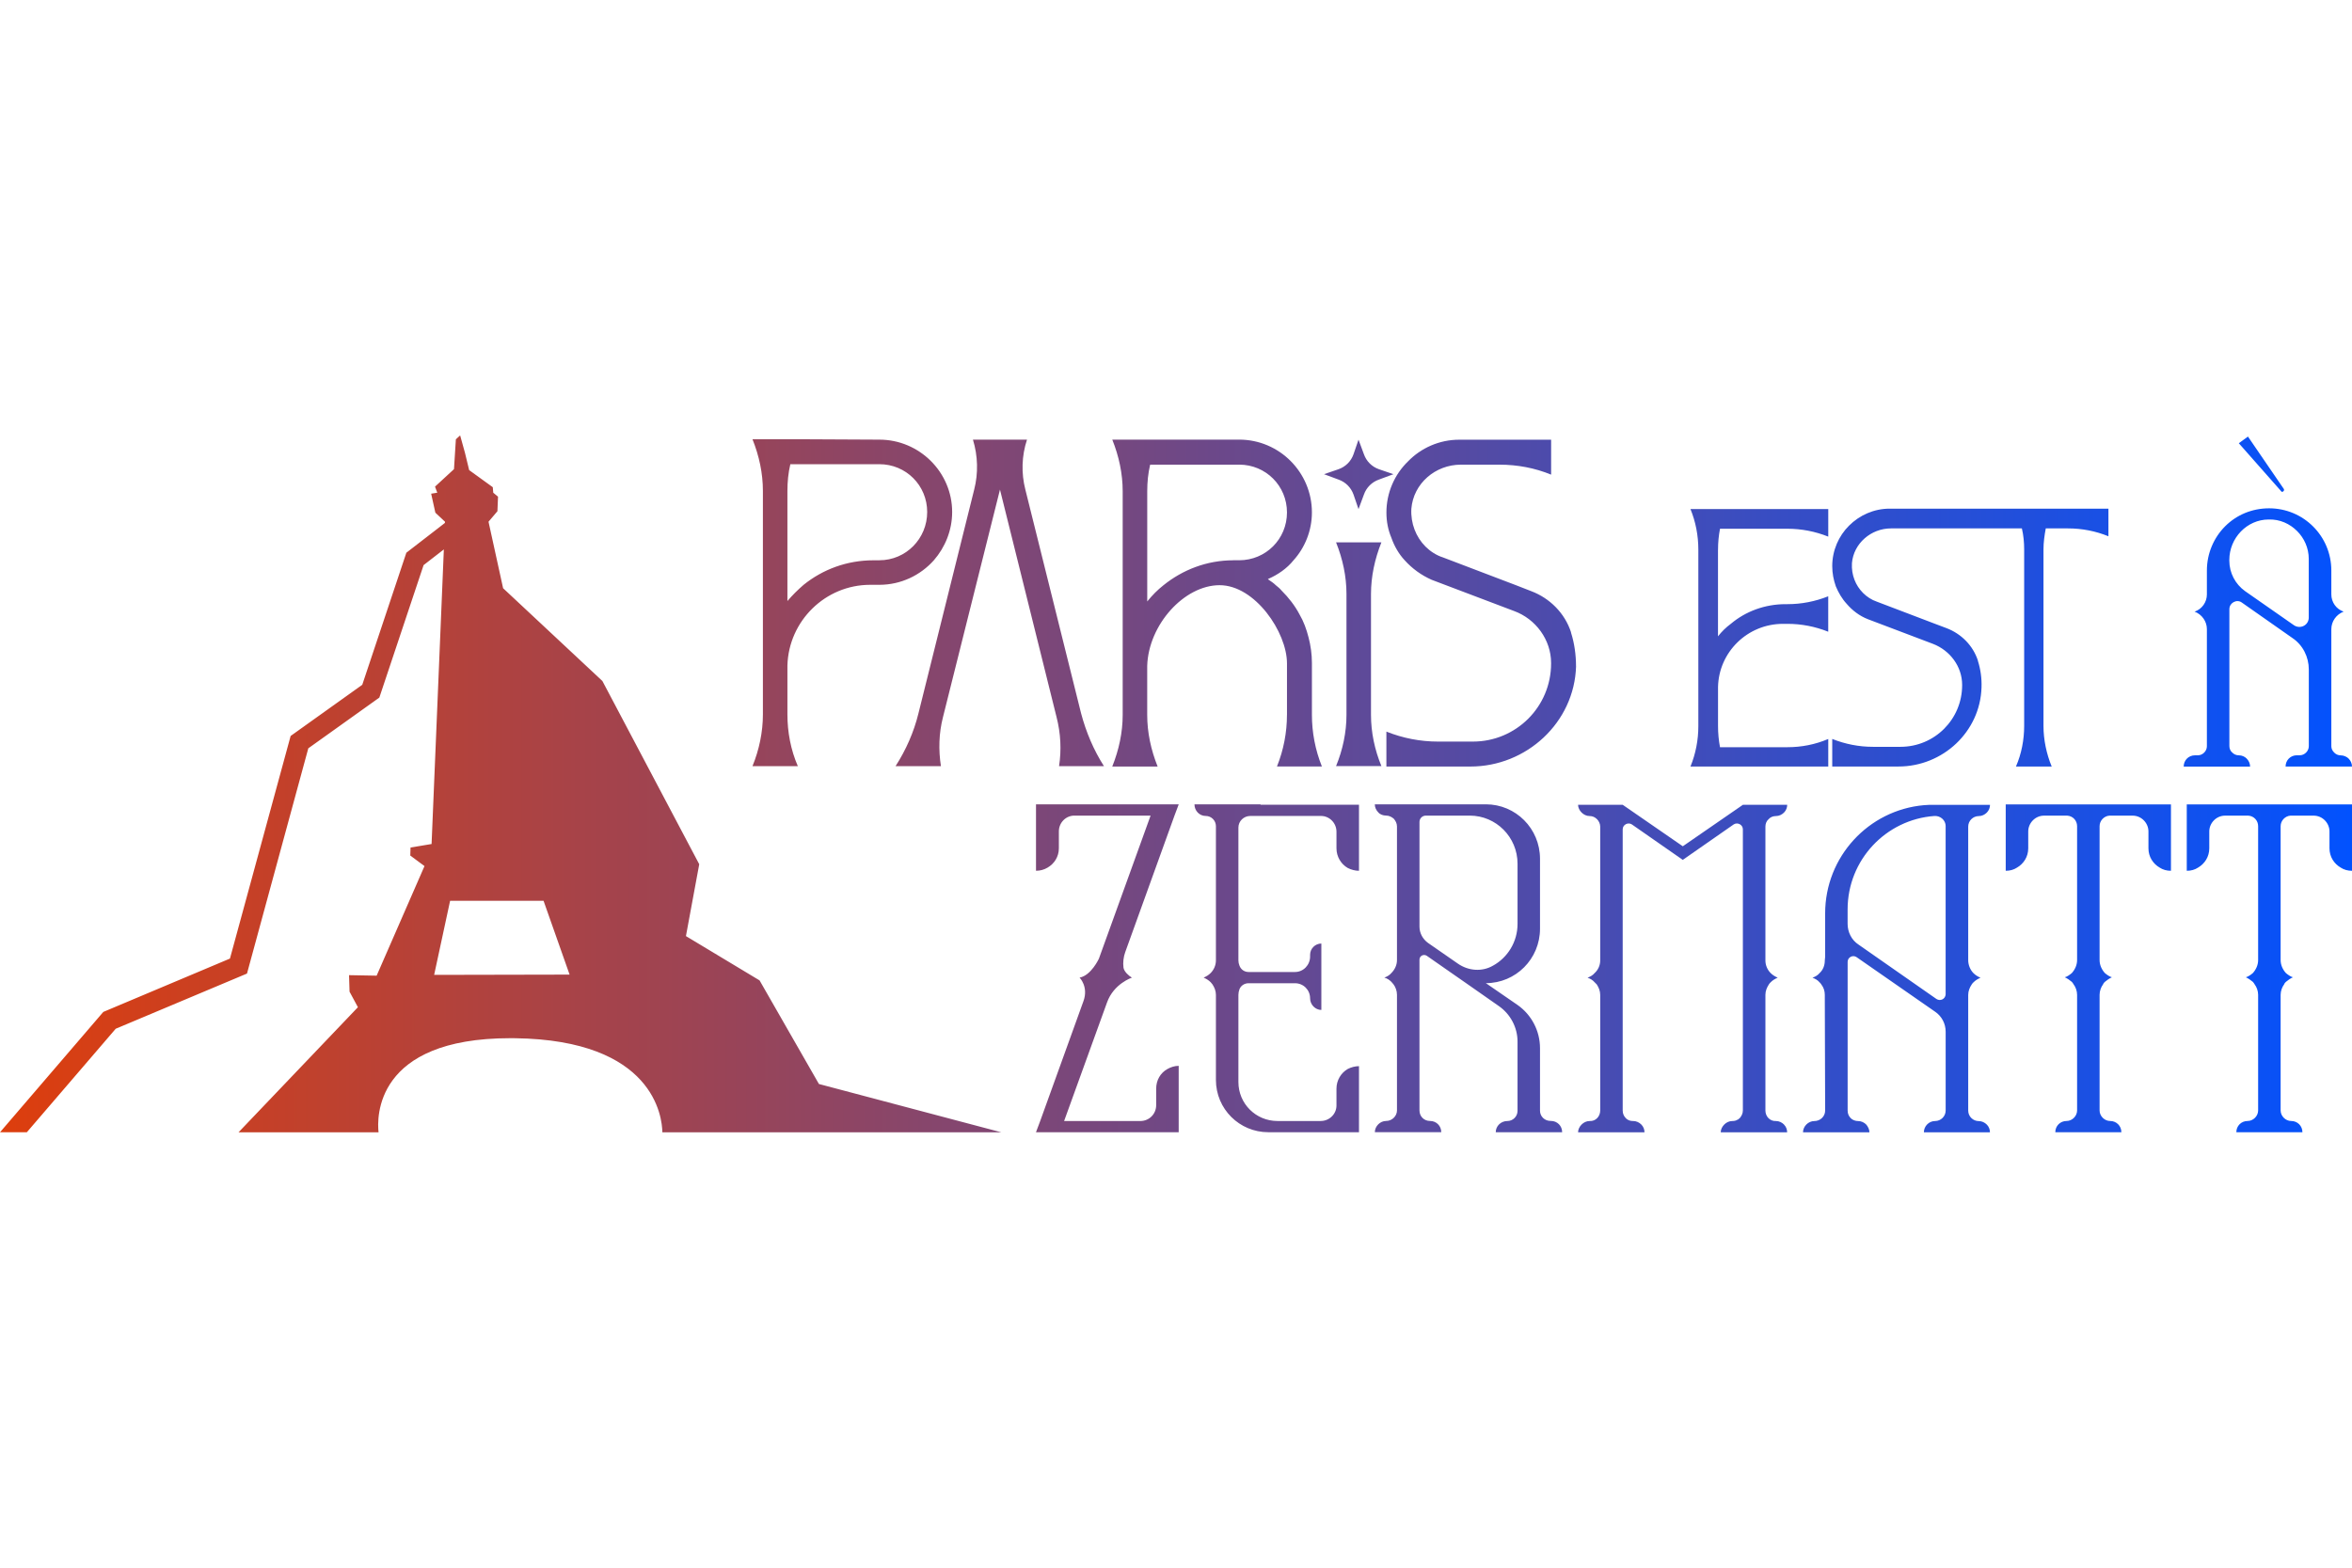 <?xml version="1.0" encoding="UTF-8"?>
<svg xmlns="http://www.w3.org/2000/svg" xmlns:xlink="http://www.w3.org/1999/xlink" id="OBJECTS" viewBox="0 0 750 500">
  <defs>
    <style> .cls-1 { fill: url(#Dégradé_sans_nom_4); } </style>
    <linearGradient id="Dégradé_sans_nom_4" data-name="Dégradé sans nom 4" x1="0" y1="250" x2="750" y2="250" gradientUnits="userSpaceOnUse">
      <stop offset="0" stop-color="#dd3e0d"></stop>
      <stop offset="1" stop-color="#0252fe"></stop>
    </linearGradient>
  </defs>
  <path class="cls-1" d="M358.82,303.63c-.56,1.57-.79,3.36-.56,5.04.22,1.23,1.68,2.58,2.69,3.14,0,0-5.83,1.91-7.96,7.96l-13.67,37.77h24.32c2.8,0,5.04-2.24,5.04-5.04v-5.27c0-2.69,1.34-5.04,3.59-6.28,1.01-.56,2.24-1.01,3.59-1.01v21.18h-45.51l1.35-3.59,13.79-38.22c1.68-4.6-1.23-7.51-1.23-7.51,3.7-.67,6.16-6.05,6.16-6.05l16.48-45.62h-24.32c-2.69,0-4.93,2.24-4.93,5.04v5.38c0,2.69-1.46,4.93-3.59,6.16-1.12.67-2.35,1.01-3.7,1.01v-21.18h45.51l-1.35,3.59-15.69,43.49ZM401.97,256.66h31.38v21.07c-1.23,0-2.47-.34-3.59-.9-2.13-1.23-3.59-3.59-3.59-6.28v-5.27c0-2.8-2.24-5.04-4.93-5.04h-22.53c-2.13,0-3.81,1.68-3.81,3.7v42.37c0,.56.11,1.12.34,1.68.45,1.23,1.57,2.02,2.91,2.02h14.79c2.69,0,4.82-2.24,4.82-4.93v-.56c0-2.02,1.68-3.59,3.59-3.59v21.18c-1.91,0-3.59-1.68-3.59-3.7,0-2.69-2.13-4.82-4.82-4.82h-14.79c-1.35,0-2.47.78-2.91,1.91-.22.56-.34,1.23-.34,1.79v27.8c0,6.95,5.6,12.44,12.44,12.44h13.79c2.8,0,5.04-2.24,5.04-4.93v-5.38c0-2.69,1.46-5.04,3.59-6.28,1.12-.56,2.35-.9,3.59-.9v21.07h-28.92c-9.19,0-16.7-7.4-16.7-16.7v-27.12c0-1.23-.45-2.35-1.12-3.36-.22-.22-.34-.45-.56-.67-.67-.67-1.46-1.12-2.24-1.46.78-.34,1.57-.78,2.24-1.46,1.01-1.01,1.68-2.47,1.68-4.03v-42.82c0-1.79-1.46-3.25-3.25-3.25-2.02,0-3.59-1.68-3.59-3.7h21.07v.11ZM498.14,361.13h-21.18c0-2.02,1.68-3.59,3.7-3.59,1.79,0,3.25-1.46,3.25-3.25v-22.08c0-4.48-2.24-8.74-5.94-11.32l-10.42-7.29-5.16-3.59-7.4-5.16c-1.01-.67-2.35,0-2.35,1.23v48.08c0,1.91,1.46,3.36,3.36,3.36,2.02,0,3.59,1.57,3.59,3.59h-21.18c0-1.9,1.68-3.59,3.59-3.59s3.47-1.57,3.47-3.36v-36.87c0-1.23-.45-2.47-1.12-3.36-.22-.22-.45-.56-.67-.78-.56-.56-1.34-1.12-2.24-1.35.9-.34,1.68-.78,2.24-1.46,1.12-1.12,1.79-2.58,1.79-4.15v-42.59c0-1.01-.45-1.79-1.01-2.47-.67-.56-1.46-1.01-2.47-1.01-.9,0-1.91-.34-2.47-1.01-.67-.67-1.12-1.57-1.12-2.58h35.42c9.53,0,17.26,7.73,17.26,17.37v22.3c0,9.64-7.73,17.37-17.26,17.37l10.09,6.95c4.48,3.14,7.17,8.29,7.17,13.79v19.95c0,1.79,1.46,3.25,3.36,3.25h.11c2.02,0,3.59,1.57,3.59,3.59ZM476.06,308c4.71-2.58,7.85-7.62,7.85-13.34v-19.17c0-8.52-6.84-15.36-15.24-15.36h-14.01c-1.12,0-2.02.9-2.02,2.02v33.4c0,2.02,1.01,3.92,2.69,5.16l9.53,6.61c3.36,2.35,7.73,2.69,11.21.67ZM568.87,358.66c.67.67,1.01,1.57,1.01,2.47h-21.18c0-.9.45-1.79,1.12-2.47.67-.67,1.57-1.12,2.58-1.12.56,0,1.23-.11,1.68-.45h.11c.11-.11.34-.34.56-.45.56-.67,1.01-1.46,1.01-2.47v-89.67c0-1.46-1.68-2.35-2.91-1.57l-16.25,11.32-16.25-11.32c-1.23-.78-2.91.11-2.91,1.57v89.67c0,1.01.34,1.79,1.01,2.47.11.11.34.34.56.45.56.34,1.12.45,1.79.45,1.01,0,1.91.45,2.58,1.12.67.67,1.01,1.57,1.01,2.47h-21.18c0-.9.45-1.79,1.12-2.47.67-.67,1.57-1.12,2.58-1.12,1.91.11,3.36-1.46,3.36-3.36v-36.87c0-1.23-.45-2.35-1.12-3.36l-.67-.67c-.56-.67-1.34-1.12-2.24-1.46.9-.34,1.68-.78,2.24-1.46,1.12-1.01,1.79-2.47,1.79-4.03v-42.7c0-.9-.45-1.79-1.01-2.35-.67-.67-1.46-1.01-2.35-1.01-1.01,0-1.91-.45-2.58-1.12s-1.12-1.57-1.12-2.47h14.23l19.17,13.23,19.17-13.23h14.12c0,.9-.34,1.79-1.01,2.47-.67.67-1.57,1.12-2.58,1.12-.9,0-1.79.34-2.35,1.01-.67.56-1.01,1.46-1.01,2.35v42.7c0,1.57.67,3.03,1.68,4.03.67.67,1.46,1.12,2.24,1.46-.78.34-1.57.78-2.24,1.46-.22.22-.45.45-.56.67-.67,1.01-1.12,2.13-1.12,3.36v36.87c0,1.91,1.46,3.47,3.36,3.36,1.01,0,1.91.45,2.58,1.12ZM633.54,358.66c.67.67,1.01,1.57,1.01,2.47h-21.07c0-1.9,1.57-3.59,3.59-3.59,1.79,0,3.36-1.46,3.36-3.36v-25.11c0-2.58-1.23-4.93-3.36-6.39l-24.99-17.37c-1.23-.9-2.91,0-2.91,1.46v47.41c0,1.01.34,1.79,1.01,2.47.56.56,1.46.9,2.35.9,1.01,0,1.91.45,2.58,1.12.56.67,1.01,1.57,1.01,2.47h-21.18c0-1.9,1.68-3.59,3.59-3.59s3.47-1.46,3.47-3.36l-.11-35.75v-1.12c0-1.23-.34-2.35-1.12-3.36-.11-.22-.34-.45-.56-.67-.56-.67-1.34-1.12-2.24-1.46.9-.34,1.68-.78,2.24-1.46,1.12-1.01,1.68-2.47,1.68-4.03l.11-1.23v-13.79c0-18.04,13.79-32.95,31.5-34.52,1.01-.11,2.13-.11,3.14-.11h17.93c0,.9-.34,1.79-1.01,2.47-.67.67-1.57,1.12-2.58,1.12-1.79,0-3.36,1.46-3.36,3.36v42.59c0,1.57.67,3.14,1.68,4.15.67.67,1.46,1.12,2.24,1.46-.78.34-1.57.78-2.24,1.46-.22.22-.45.45-.56.67-.67,1.01-1.12,2.13-1.12,3.36v36.87c0,1.91,1.57,3.36,3.36,3.36,1.01,0,1.91.45,2.58,1.12ZM620.43,263.5c0-1.91-1.68-3.36-3.59-3.25-15.47,1.12-27.68,14.01-27.68,29.81v4.59c0,2.58,1.23,5.16,3.47,6.61l24.88,17.37c1.23.78,2.8,0,2.91-1.46v-53.69ZM692.27,256.55v21.18c-1.34,0-2.58-.34-3.59-1.01-2.13-1.23-3.59-3.47-3.59-6.16v-5.38c0-2.69-2.24-5.04-5.04-5.04h-7.4c-1.68.11-3.14,1.57-3.14,3.36v42.7c0,1.57.67,3.03,1.68,4.15.67.56,1.46,1.12,2.24,1.35-.78.34-1.57.9-2.24,1.46-.22.22-.45.45-.56.78-.67.9-1.12,2.13-1.12,3.36v36.87c0,1.79,1.57,3.36,3.36,3.36,2.02,0,3.59,1.57,3.59,3.59h-21.07c0-2.02,1.57-3.59,3.59-3.59,1.79,0,3.36-1.57,3.36-3.36v-36.87c0-1.23-.45-2.47-1.12-3.36-.22-.34-.34-.56-.56-.78-.67-.56-1.46-1.12-2.24-1.46.78-.22,1.57-.78,2.24-1.35,1.01-1.12,1.68-2.58,1.68-4.15v-42.7c0-1.79-1.35-3.25-3.14-3.36h-7.4c-2.8,0-5.04,2.35-5.04,5.04v5.38c0,2.69-1.46,4.93-3.59,6.16-1.01.67-2.24,1.01-3.59,1.01v-21.18h52.68ZM750,256.55v21.18c-1.34,0-2.58-.34-3.59-1.01-2.13-1.23-3.59-3.47-3.59-6.16v-5.38c0-2.69-2.24-5.04-5.04-5.04h-7.4c-1.68.11-3.14,1.57-3.14,3.36v42.7c0,1.57.67,3.03,1.68,4.15.67.56,1.46,1.12,2.24,1.35-.78.34-1.57.9-2.24,1.46-.22.22-.45.45-.56.78-.67.9-1.12,2.13-1.12,3.36v36.87c0,1.79,1.57,3.36,3.36,3.36,2.02,0,3.59,1.57,3.59,3.59h-21.07c0-2.02,1.57-3.59,3.59-3.59,1.79,0,3.36-1.57,3.36-3.36v-36.87c0-1.23-.45-2.47-1.12-3.36-.22-.34-.34-.56-.56-.78-.67-.56-1.46-1.12-2.24-1.46.78-.22,1.57-.78,2.24-1.35,1.01-1.12,1.68-2.58,1.68-4.15v-42.7c0-1.79-1.35-3.25-3.14-3.36h-7.4c-2.8,0-5.04,2.35-5.04,5.04v5.38c0,2.69-1.46,4.93-3.59,6.16-1.01.67-2.24,1.01-3.59,1.01v-21.18h52.68ZM748.88,241.9c.67.67,1.12,1.57,1.12,2.58h-21.18c0-2.02,1.57-3.59,3.59-3.59h.9c1.57,0,2.92-1.34,2.92-2.91v-24.43c0-4.04-1.91-7.85-5.27-10.09l-16.14-11.32c-1.57-1.12-3.92.11-3.92,2.13v43.71c0,.78.34,1.57.9,2.02.56.56,1.23.9,2.13.9,1.01,0,1.9.45,2.46,1.01.67.67,1.12,1.57,1.12,2.58h-21.18c0-2.02,1.57-3.59,3.59-3.59h.9c1.57,0,2.91-1.34,2.91-2.91v-37.32c0-2.47-1.57-4.71-3.92-5.6,2.35-.78,3.92-3.03,3.92-5.49v-7.62c0-5.49,2.24-10.54,5.83-14.12,3.59-3.59,8.52-5.72,14.01-5.72,10.98,0,19.84,8.85,19.84,19.84v7.62c0,2.47,1.57,4.71,3.92,5.49-2.35.9-3.92,3.14-3.92,5.6v37.32c0,.78.34,1.46.9,2.02.56.56,1.23.9,2.13.9s1.91.45,2.47,1.01ZM736.21,178.24c0-3.47-1.46-6.61-3.7-8.85-2.35-2.35-5.49-3.81-9.08-3.7-6.95,0-12.55,5.94-12.55,12.89v.22c0,3.92,1.9,7.51,5.04,9.75l15.58,10.87c2.02,1.34,4.71,0,4.71-2.47v-18.72ZM728.26,155.93c.11.22.11.45,0,.56-.11.22-.22.34-.45.34-.11.11-.34,0-.45-.22l-13.45-15.24,2.91-2.13,11.43,16.7ZM303.62,163.31c0,5.84-2.25,11.27-5.84,15.39-4.25,4.77-10.48,7.82-17.38,7.82h-2.92c-14.32,0-26,11.54-26.39,25.73v15.65c0,5.57,1.06,11.27,3.32,16.45h-14.46c2.12-5.17,3.32-10.88,3.32-16.45v-71.36c0-5.57-1.19-11.14-3.32-16.45h14.46l26,.13c12.73,0,23.21,10.35,23.21,23.08ZM280.41,178.69c8.49,0,15.25-6.9,15.25-15.39s-6.76-15.25-15.25-15.25h-28.39c-.66,2.78-.93,5.7-.93,8.49v35.15c1.59-1.86,3.32-3.58,5.17-5.17,6.1-4.91,13.79-7.82,22.28-7.82h1.86ZM352.03,244.35h-14.32c.8-5.17.53-10.48-.8-15.65l-18.04-72.55-18.17,72.55c-1.33,5.17-1.46,10.48-.66,15.65h-14.46c3.32-5.17,5.84-10.88,7.3-16.85l17.77-71.36c1.33-5.17,1.19-10.74-.4-15.92h17.24c-1.72,5.17-1.86,10.74-.53,15.92l17.77,71.36c1.59,5.97,3.98,11.67,7.29,16.85ZM410.39,228.03v-16.45c0-9.95-10.21-24.94-21.49-24.94s-22.68,12.6-23.08,25.73v15.65c0,5.57,1.19,11.14,3.32,16.45h-14.46c2.12-5.31,3.32-10.88,3.32-16.45v-71.36c0-5.57-1.19-11.14-3.32-16.45h40.45c12.87,0,23.21,10.48,23.21,23.21,0,5.84-2.25,11.27-5.84,15.25-2.12,2.65-5.04,4.64-8.09,5.97h-.13l.27.27c.8.53,1.59,1.06,2.25,1.72.66.53,1.33,1.06,1.86,1.72,2.25,2.25,4.24,4.78,5.7,7.56,1.33,2.25,2.25,4.78,2.92,7.43.66,2.52,1.06,5.31,1.06,8.09v16.58c0,5.57,1.06,11.14,3.18,16.45h-14.32c2.12-5.31,3.18-10.88,3.18-16.45ZM393.28,178.69h1.86c8.49,0,15.25-6.76,15.25-15.25s-6.76-15.25-15.25-15.25h-28.38c-.66,2.79-.93,5.57-.93,8.49v35.15c1.59-1.99,3.32-3.71,5.17-5.17,6.1-4.91,13.79-7.96,22.28-7.96ZM444.34,151.24l-4.64,1.72c-2.25.8-3.98,2.52-4.78,4.78l-1.72,4.64-1.59-4.64c-.8-2.25-2.52-3.98-4.77-4.78l-4.64-1.72,4.64-1.59c2.25-.8,3.98-2.52,4.77-4.78l1.59-4.64,1.72,4.64c.8,2.25,2.52,3.98,4.78,4.78l4.64,1.59ZM437.18,228.03c0,5.57,1.19,11.14,3.32,16.31h-14.46c2.12-5.17,3.32-10.74,3.32-16.31v-38.6c0-5.57-1.19-11.14-3.32-16.45h14.46c-2.12,5.31-3.32,10.88-3.32,16.45v38.6ZM502.57,212.51c-.53,17.91-15.78,31.97-33.69,31.97h-26.79v-11.14c5.31,2.12,10.88,3.18,16.45,3.18h11.14c6.9,0,13.13-2.79,17.64-7.29,4.51-4.51,7.29-10.74,7.29-17.64v-.13c0-7.43-4.91-14.06-11.8-16.58l-26.26-9.95c-3.32-1.46-6.23-3.58-8.62-6.23-1.86-1.99-3.32-4.51-4.24-7.16-1.06-2.52-1.59-5.17-1.59-8.09,0-6.37,2.65-12.2,6.9-16.31,4.11-4.24,9.95-6.9,16.31-6.9h29.31v11.14c-5.17-2.12-10.74-3.18-16.45-3.18h-12.34c-8.09,0-15.12,5.97-15.78,14.06-.26,4.64,1.46,9.02,4.51,12.07,1.46,1.46,3.45,2.79,5.57,3.45l23.34,8.89,4.77,1.86c5.97,2.25,10.74,7.03,12.73,13.13v.13c1.06,3.32,1.59,7.03,1.59,10.74ZM547.83,175.33v27.72-.1c1.15-1.46,2.51-2.83,4.08-3.98,4.71-3.98,10.88-6.28,17.47-6.28h.63c4.39,0,8.79-.84,12.97-2.51v11.3c-4.19-1.67-8.58-2.51-12.97-2.51h-1.46c-11.3,0-20.5,9-20.71,20.19v12.45c0,2.2.21,4.5.63,6.7h21.55c4.39,0,8.79-.84,12.97-2.62v8.79h-43.94c1.67-4.08,2.51-8.47,2.51-12.87v-56.28c0-4.5-.84-8.89-2.51-12.97h43.94v8.79c-4.19-1.67-8.58-2.51-12.97-2.51h-21.55c-.42,2.2-.63,4.39-.63,6.7ZM602.55,162.25h69.78v8.79c-4.08-1.67-8.47-2.51-12.87-2.51h-7.11c-.42,2.2-.73,4.5-.73,6.7v56.28c0,4.39.94,8.89,2.62,12.97h-11.4c1.78-4.08,2.62-8.58,2.62-12.97v-56.28c0-2.2-.21-4.5-.73-6.7h-41.74c-6.38,0-11.93,4.81-12.45,11.09-.21,3.77,1.15,7.11,3.56,9.52,1.15,1.15,2.72,2.2,4.29,2.72l18.41,7.01,3.87,1.46c4.71,1.78,8.47,5.54,10.04,10.36v.1c.84,2.62,1.26,5.55,1.15,8.47-.42,14.12-12.34,25.21-26.47,25.21h-21.13v-8.79c4.18,1.67,8.58,2.51,12.97,2.51h8.79c5.44,0,10.36-2.2,13.91-5.75,3.56-3.56,5.75-8.47,5.75-13.91v-.1c0-5.86-3.87-10.99-9.31-13.08l-20.71-7.85c-2.72-1.05-5.02-2.83-6.8-4.92-1.46-1.57-2.62-3.56-3.45-5.55-.73-2.09-1.15-4.18-1.15-6.49,0-5.02,2.09-9.63,5.34-12.87,3.35-3.35,7.95-5.44,12.97-5.44ZM261.12,345.7l-18.91-33.01-23.48-14.13,4.24-22.92-30.88-58.44-31.66-29.59-4.65-21.21,2.84-3.35.19-4.64-1.52-1.26-.15-1.76-7.27-5.26-.26-.18-1.34-5.52-1.54-5.56-1.36,1.24-.6,9.52-6.05,5.58.72,1.93-1.95.32,1.34,6.06,3.07,2.87-.02.39-2.04,1.58-.11.09-10.15,7.84-14.06,42.12-22.84,16.32-19.35,71-40.39,17.02L0,361.13h8.55l28.35-33.02,41.86-17.6,19.55-71.84,22.65-16.18,14.11-42.25,6.46-5.01-3.91,93.96-6.71,1.12-.08,2.56,4.53,3.36-15.26,34.95-8.8-.16.16,5.27,2.67,4.95-38.07,39.9h44.65c-.52-4.49-1.35-30.02,42.01-30.02.51,0,1.01.01,1.52.01,44.33.58,46.9,25.18,46.97,30.01h108.09l-58.2-15.42ZM138.44,310.93l5.09-23.63h29.8l8.3,23.54-43.19.09Z"></path>
</svg>
